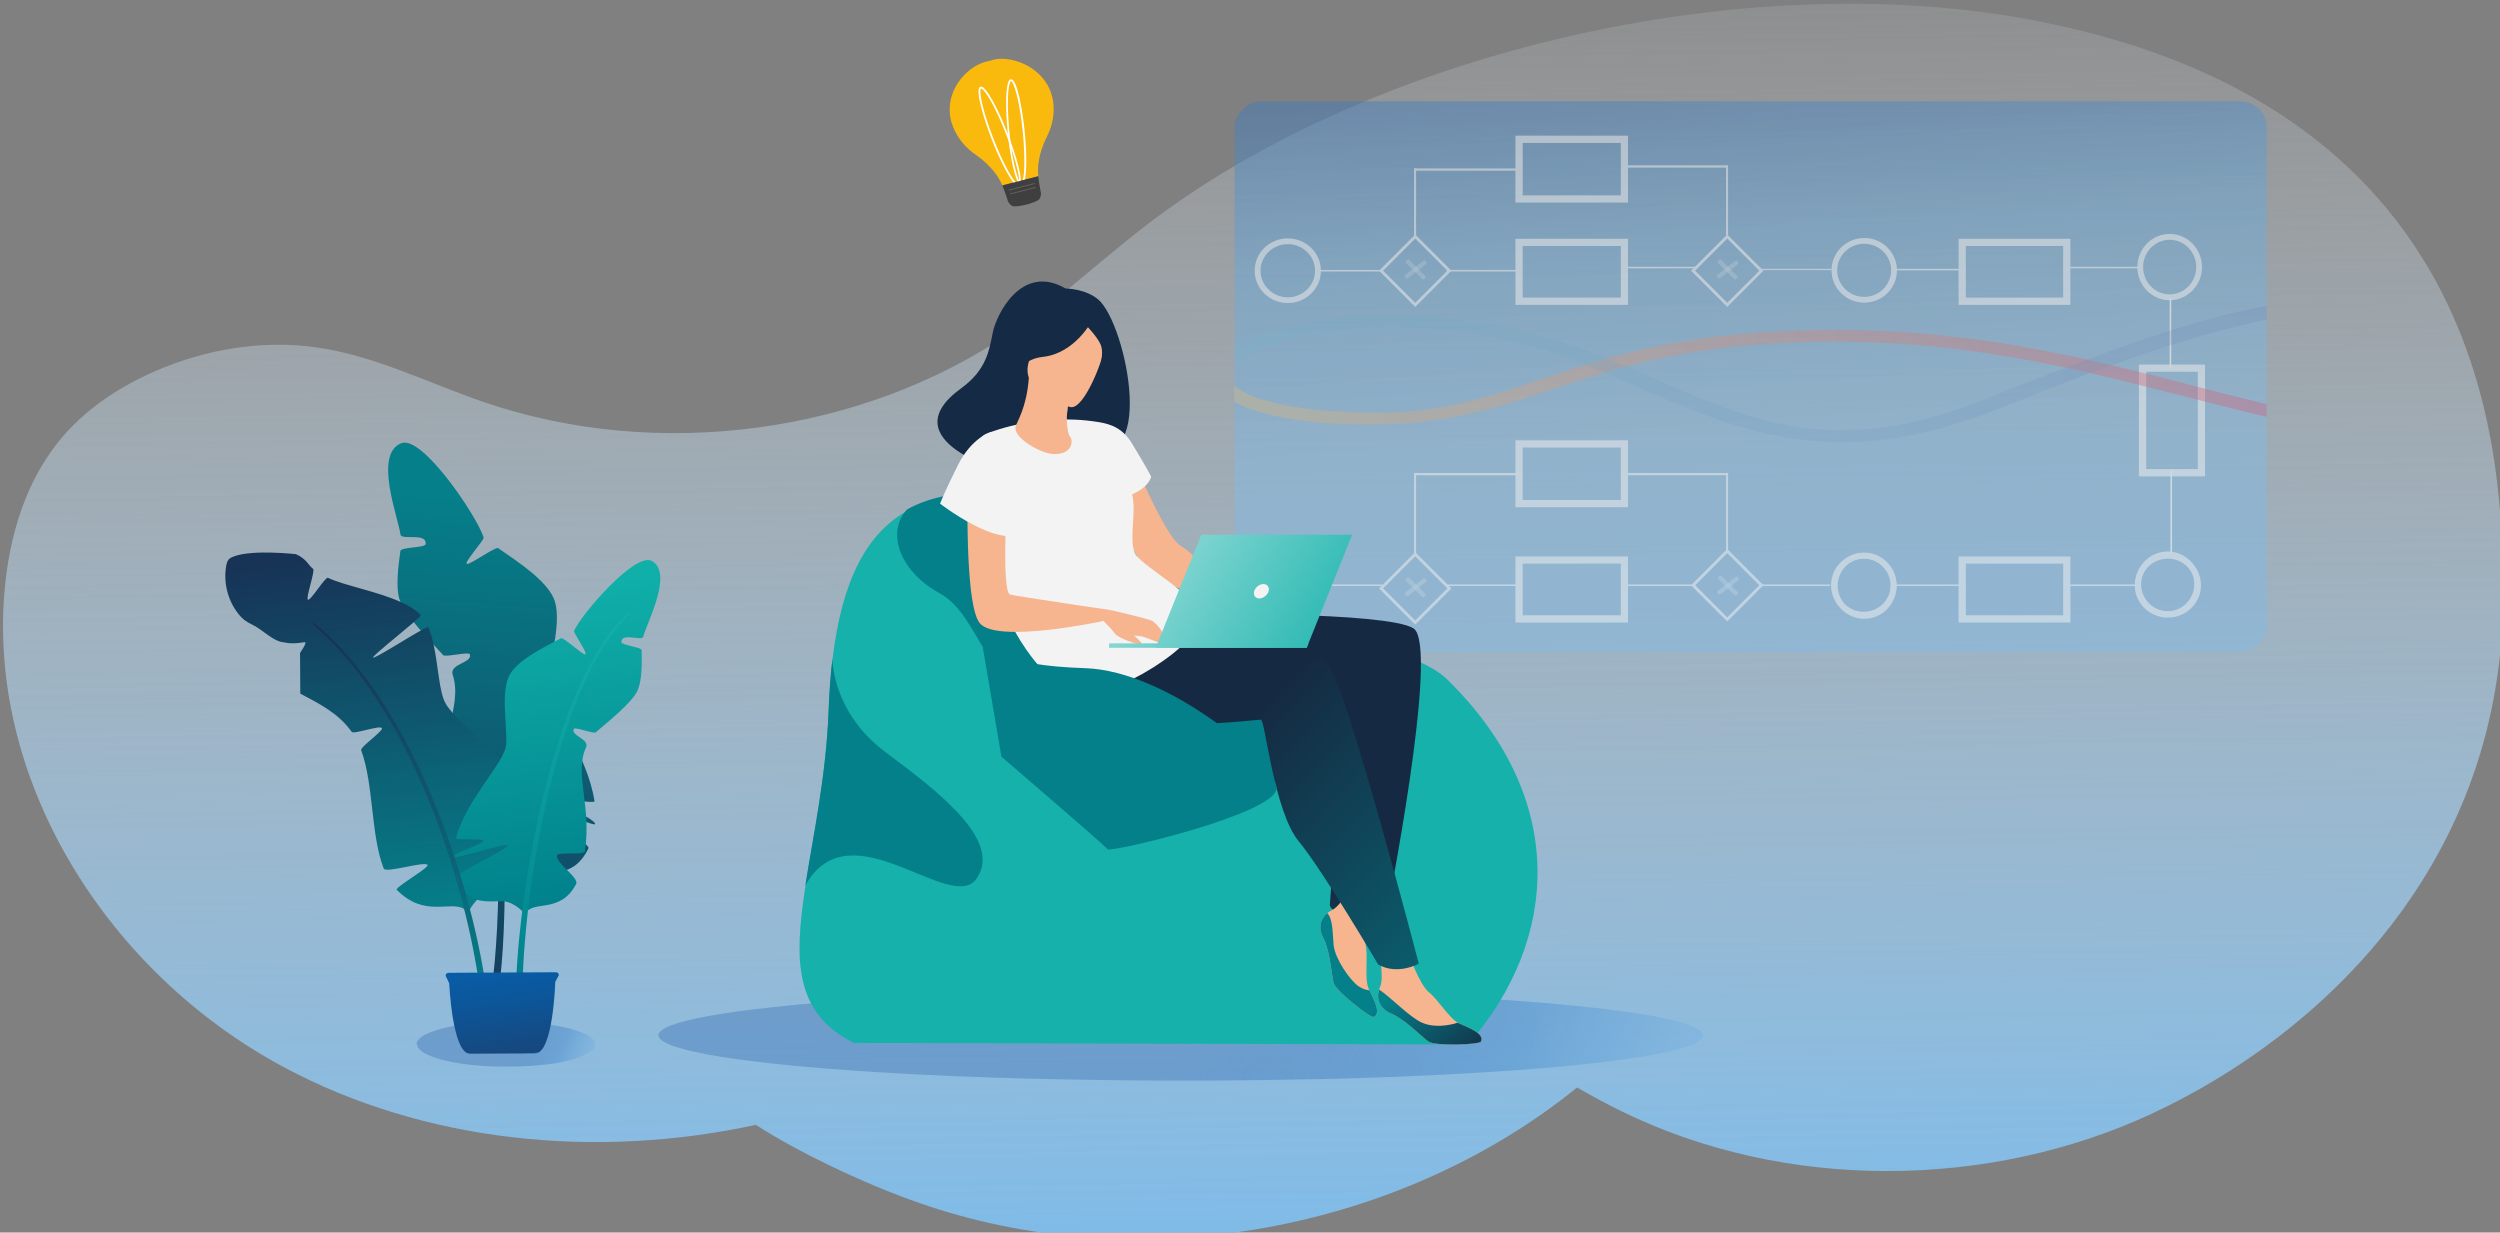 <?xml version="1.0" encoding="UTF-8"?>
<svg xmlns="http://www.w3.org/2000/svg" xmlns:xlink="http://www.w3.org/1999/xlink" viewBox="0 0 316.2 155.89">
  <rect x="0" y="0" width="316.2" height="155.89" fill="#808080" stroke="none"/>
  <defs>
    <style>
      .cls-1 {
        fill: url(#linear-gradient-2);
      }

      .cls-2 {
        fill: url(#Unbenannter_Verlauf_131);
      }

      .cls-3 {
        opacity: .74;
      }

      .cls-4 {
        fill: #fff;
      }

      .cls-5 {
        fill: url(#Unbenannter_Verlauf_53-2);
      }

      .cls-6 {
        fill: url(#Unbenannter_Verlauf_38);
      }

      .cls-7 {
        fill: url(#Unbenannter_Verlauf_170);
      }

      .cls-8 {
        fill: #3f3f3f;
      }

      .cls-9 {
        isolation: isolate;
        opacity: .36;
      }

      .cls-10 {
        fill: url(#Unbenannter_Verlauf_53-4);
      }

      .cls-11 {
        fill: #152a44;
      }

      .cls-12 {
        fill: #f6b07e;
      }

      .cls-13 {
        opacity: .86;
      }

      .cls-14 {
        fill: url(#Unbenannter_Verlauf_53);
      }

      .cls-15 {
        opacity: .22;
      }

      .cls-16 {
        fill: url(#Unbenannter_Verlauf_170-2);
      }

      .cls-17 {
        fill: #15b1aa;
      }

      .cls-18 {
        fill: url(#Unbenannter_Verlauf_53-5);
      }

      .cls-19 {
        fill: url(#Unbenannter_Verlauf_84-2);
      }

      .cls-19, .cls-20 {
        opacity: .68;
      }

      .cls-21 {
        fill: url(#Unbenannter_Verlauf_93);
        opacity: .63;
      }

      .cls-22 {
        fill: #616160;
      }

      .cls-20 {
        fill: url(#Unbenannter_Verlauf_84);
      }

      .cls-23 {
        fill: url(#Unbenannter_Verlauf_130);
      }

      .cls-24 {
        opacity: .43;
      }

      .cls-25 {
        fill: url(#Unbenannter_Verlauf_131-4);
      }

      .cls-26 {
        fill: #03808a;
      }

      .cls-27 {
        fill: url(#Unbenannter_Verlauf_76);
      }

      .cls-28 {
        fill: url(#Unbenannter_Verlauf_130-2);
      }

      .cls-29 {
        fill: url(#linear-gradient);
      }

      .cls-30 {
        fill: #f3f3f3;
      }

      .cls-31 {
        opacity: .79;
      }

      .cls-32 {
        fill: #f6b48f;
      }

      .cls-33 {
        fill: url(#Unbenannter_Verlauf_3);
      }

      .cls-34 {
        fill: url(#Unbenannter_Verlauf_53-3);
      }

      .cls-35 {
        fill: url(#Unbenannter_Verlauf_131-3);
      }

      .cls-36 {
        fill: url(#Unbenannter_Verlauf_131-2);
      }

      .cls-37 {
        opacity: .71;
      }
    </style>
    <linearGradient id="Unbenannter_Verlauf_3" data-name="Unbenannter Verlauf 3" x1="156.57" y1="-51.68" x2="159.63" y2="154.62" gradientUnits="userSpaceOnUse">
      <stop offset=".15" stop-color="#fff" stop-opacity="0"></stop>
      <stop offset="1" stop-color="#80bbe7"></stop>
    </linearGradient>
    <linearGradient id="Unbenannter_Verlauf_93" data-name="Unbenannter Verlauf 93" x1="218.33" y1="6.44" x2="222.06" y2="56.18" gradientTransform="translate(173.76 269.08) rotate(-90)" gradientUnits="userSpaceOnUse">
      <stop offset="0" stop-color="#3675ba"></stop>
      <stop offset=".47" stop-color="#64a8dc"></stop>
      <stop offset=".97" stop-color="#80bae6"></stop>
    </linearGradient>
    <linearGradient id="linear-gradient" x1="93.99" y1="358.77" x2="224.53" y2="358.77" gradientTransform="translate(62.16 -311.07)" gradientUnits="userSpaceOnUse">
      <stop offset="0" stop-color="#fabd5e"></stop>
      <stop offset="1" stop-color="#e73d5a"></stop>
    </linearGradient>
    <linearGradient id="linear-gradient-2" x1="93.99" y1="358.37" x2="224.53" y2="358.37" gradientTransform="translate(62.16 -311.07)" gradientUnits="userSpaceOnUse">
      <stop offset="0" stop-color="#5cc1d7"></stop>
      <stop offset="1" stop-color="#556db2"></stop>
    </linearGradient>
    <linearGradient id="Unbenannter_Verlauf_84" data-name="Unbenannter Verlauf 84" x1="149.83" y1="131.15" x2="24.9" y2="80.9" gradientTransform="translate(298.67 261.9) rotate(-180)" gradientUnits="userSpaceOnUse">
      <stop offset="0" stop-color="#2d64ad" stop-opacity=".5"></stop>
      <stop offset=".3" stop-color="#5596d1" stop-opacity=".88"></stop>
      <stop offset=".51" stop-color="#80bbe7" stop-opacity=".6"></stop>
      <stop offset="1" stop-color="#80bbe7" stop-opacity="0"></stop>
    </linearGradient>
    <linearGradient id="Unbenannter_Verlauf_131" data-name="Unbenannter Verlauf 131" x1="162.58" y1="132.19" x2="163.3" y2="112.42" gradientUnits="userSpaceOnUse">
      <stop offset=".02" stop-color="#03808a"></stop>
      <stop offset="1" stop-color="#152a42"></stop>
    </linearGradient>
    <linearGradient id="Unbenannter_Verlauf_131-2" data-name="Unbenannter Verlauf 131" x1="204.12" y1="137.54" x2="157.34" y2="91.49" xlink:href="#Unbenannter_Verlauf_131"></linearGradient>
    <linearGradient id="Unbenannter_Verlauf_131-3" data-name="Unbenannter Verlauf 131" x1="177.47" y1="124.58" x2="185.83" y2="135.43" xlink:href="#Unbenannter_Verlauf_131"></linearGradient>
    <linearGradient id="Unbenannter_Verlauf_131-4" data-name="Unbenannter Verlauf 131" x1="173.94" y1="127.3" x2="182.29" y2="138.15" xlink:href="#Unbenannter_Verlauf_131"></linearGradient>
    <linearGradient id="Unbenannter_Verlauf_130" data-name="Unbenannter Verlauf 130" x1="173.92" y1="84.47" x2="122.59" y2="52" gradientUnits="userSpaceOnUse">
      <stop offset=".02" stop-color="#15b1aa"></stop>
      <stop offset="1" stop-color="#fff"></stop>
    </linearGradient>
    <linearGradient id="Unbenannter_Verlauf_130-2" data-name="Unbenannter Verlauf 130" x1="169.18" y1="91.96" x2="117.85" y2="59.49" xlink:href="#Unbenannter_Verlauf_130"></linearGradient>
    <radialGradient id="Unbenannter_Verlauf_76" data-name="Unbenannter Verlauf 76" cx="-53.52" cy="677.22" fx="-53.52" fy="677.22" r="6.71" gradientTransform="translate(-1.35 -663.57) rotate(-14.34)" gradientUnits="userSpaceOnUse">
      <stop offset=".15" stop-color="#e42d1f"></stop>
      <stop offset=".26" stop-color="#e5341d"></stop>
      <stop offset=".43" stop-color="#e84a1b"></stop>
      <stop offset=".64" stop-color="#ee6e16"></stop>
      <stop offset=".88" stop-color="#f59f10"></stop>
      <stop offset="1" stop-color="#faba0d"></stop>
    </radialGradient>
    <linearGradient id="Unbenannter_Verlauf_84-2" data-name="Unbenannter Verlauf 84" x1="234.77" y1="129.84" x2="213.31" y2="121.2" xlink:href="#Unbenannter_Verlauf_84"></linearGradient>
    <linearGradient id="Unbenannter_Verlauf_53" data-name="Unbenannter Verlauf 53" x1="10427.66" y1="-1642.97" x2="10354.18" y2="-1627.79" gradientTransform="translate(-228.85 10614.62) rotate(-97.37) scale(1 -1)" gradientUnits="userSpaceOnUse">
      <stop offset="0" stop-color="#05808a"></stop>
      <stop offset=".97" stop-color="#173356"></stop>
    </linearGradient>
    <linearGradient id="Unbenannter_Verlauf_53-2" data-name="Unbenannter Verlauf 53" x1="10426.98" y1="-1646.27" x2="10353.5" y2="-1631.09" xlink:href="#Unbenannter_Verlauf_53"></linearGradient>
    <linearGradient id="Unbenannter_Verlauf_53-3" data-name="Unbenannter Verlauf 53" x1="10428.42" y1="-1639.33" x2="10354.93" y2="-1624.14" xlink:href="#Unbenannter_Verlauf_53"></linearGradient>
    <linearGradient id="Unbenannter_Verlauf_53-4" data-name="Unbenannter Verlauf 53" x1="51.99" y1="116.34" x2="45.76" y2="68.14" gradientTransform="matrix(1, 0, 0, 1, 0, 0)" xlink:href="#Unbenannter_Verlauf_53"></linearGradient>
    <linearGradient id="Unbenannter_Verlauf_170" data-name="Unbenannter Verlauf 170" x1="10374.51" y1="-1646.08" x2="10416.92" y2="-1646.08" gradientTransform="translate(-228.85 10614.62) rotate(-97.37) scale(1 -1)" gradientUnits="userSpaceOnUse">
      <stop offset="0" stop-color="#00808b"></stop>
      <stop offset=".97" stop-color="#10b0a9"></stop>
    </linearGradient>
    <linearGradient id="Unbenannter_Verlauf_170-2" data-name="Unbenannter Verlauf 170" x1="10363.99" y1="-1646.71" x2="10410.67" y2="-1646.71" xlink:href="#Unbenannter_Verlauf_170"></linearGradient>
    <linearGradient id="Unbenannter_Verlauf_53-5" data-name="Unbenannter Verlauf 53" x1="10363.8" y1="-1624.9" x2="10414.47" y2="-1624.9" xlink:href="#Unbenannter_Verlauf_53"></linearGradient>
    <linearGradient id="Unbenannter_Verlauf_38" data-name="Unbenannter Verlauf 38" x1="10356.86" y1="-1635.04" x2="10368.38" y2="-1635.04" gradientTransform="translate(-228.85 10614.62) rotate(-97.37) scale(1 -1)" gradientUnits="userSpaceOnUse">
      <stop offset="0" stop-color="#085da8"></stop>
      <stop offset="0" stop-color="#17477c"></stop>
      <stop offset=".04" stop-color="#16487e"></stop>
      <stop offset=".65" stop-color="#0b579c"></stop>
      <stop offset="1" stop-color="#085da8"></stop>
    </linearGradient>
  </defs>
  <g id="Ebene_2" data-name="Ebene 2">
    <path class="cls-33" d="m272.34,140.78c-20.87,9.75-46.62,9.89-67.28-.24-1.9-.93-3.76-1.95-5.59-2.99-22.09,17.9-54.49,24.16-82.03,15-4.4-1.46-8.66-3.28-12.81-5.29-3.1-1.5-6.15-3.14-9.03-4.99-20.17,4.38-41.95,2.27-59.88-7.39C13.66,122.98-1.33,99.14.54,75.15c.57-7.27,2.72-14.66,7.66-20.24,3.04-3.42,7.01-6.03,11.29-7.91,6.38-2.8,13.59-4.05,20.55-3.06,7.41,1.05,14.15,4.52,21.2,6.93,22.02,7.51,47.86,4.04,66.8-8.96,6.87-4.72,12.82-10.55,19.59-15.4C176.61,5.75,222.23-4.3,257.81,2.68c58.12,11.41,58.6,56.61,58.77,71.8.4,34.8-23.38,56.55-44.24,66.29Z"></path>
  </g>
  <g id="Ebene_1" data-name="Ebene 1">
    <g class="cls-37">
      <g>
        <rect class="cls-21" x="186.58" y="-17.61" width="69.68" height="130.54" rx="3.29" ry="3.29" transform="translate(269.08 -173.76) rotate(90)"></rect>
        <g class="cls-3">
          <g id="Rechteck_13299" data-name="Rechteck 13299">
            <rect class="cls-4" x="274.52" y="59.5" width=".2" height="10.4"></rect>
          </g>
          <rect class="cls-4" x="274.42" y="37.64" width=".2" height="8.92"></rect>
          <g class="cls-31">
            <path class="cls-4" d="m231.65,34.19c0-2.26,1.86-4.09,4.14-4.09s4.14,1.83,4.14,4.09-1.86,4.09-4.14,4.09-4.14-1.83-4.14-4.09Zm7.54,0c0-1.85-1.53-3.36-3.41-3.36s-3.41,1.51-3.41,3.36,1.53,3.36,3.41,3.36,3.41-1.51,3.41-3.36Z"></path>
            <path class="cls-4" d="m158.69,34.24c0-2.26,1.88-4.09,4.19-4.09s4.19,1.83,4.19,4.09-1.88,4.09-4.19,4.09-4.19-1.83-4.19-4.09Zm7.64,0c0-1.85-1.55-3.36-3.45-3.36s-3.45,1.51-3.45,3.36,1.55,3.36,3.45,3.36,3.45-1.51,3.45-3.36Z"></path>
            <g id="Rechteck_13291" data-name="Rechteck 13291">
              <rect class="cls-4" x="218.31" y="20.91" width=".26" height="8.87"></rect>
            </g>
            <g id="Rechteck_13316" data-name="Rechteck 13316">
              <rect class="cls-4" x="205.51" y="20.91" width="12.93" height=".29"></rect>
            </g>
            <g id="Rechteck_13295" data-name="Rechteck 13295">
              <rect class="cls-4" x="205.6" y="33.74" width="8.82" height=".2"></rect>
            </g>
            <g id="Rechteck_13317" data-name="Rechteck 13317">
              <rect class="cls-4" x="182.97" y="34.14" width="8.92" height=".2"></rect>
            </g>
            <g id="Rechteck_13320" data-name="Rechteck 13320">
              <rect class="cls-4" x="166.7" y="34.14" width="8.13" height=".2"></rect>
            </g>
            <g id="Rechteck_13318" data-name="Rechteck 13318">
              <rect class="cls-4" x="178.85" y="21.3" width="13.03" height=".29"></rect>
            </g>
            <g id="Rechteck_13319" data-name="Rechteck 13319">
              <rect class="cls-4" x="178.85" y="21.3" width=".26" height="8.87"></rect>
            </g>
            <g id="Rechteck_13298" data-name="Rechteck 13298">
              <rect class="cls-4" x="222.65" y="34" width="9" height=".16"></rect>
            </g>
            <g id="Rechteck_13299-2" data-name="Rechteck 13299">
              <rect class="cls-4" x="239.7" y="34" width="8.92" height=".2"></rect>
            </g>
            <g id="Rechteck_13301" data-name="Rechteck 13301">
              <rect class="cls-4" x="261.84" y="33.74" width="8.92" height=".2"></rect>
            </g>
            <path class="cls-4" d="m191.67,38.56v-8.36h14.24v8.36h-14.24Zm.92-7.45v6.53h12.41v-6.53h-12.41Z"></path>
            <path class="cls-4" d="m191.67,25.62v-8.46h14.24v8.46h-14.24Zm.92-7.54v6.63h12.41v-6.63h-12.41Z"></path>
            <path class="cls-4" d="m247.72,38.56v-8.36h14.14v8.36h-14.14Zm.92-7.45v6.53h12.31v-6.53h-12.31Z"></path>
            <path class="cls-4" d="m213.88,34.24l4.58-4.58,4.58,4.58-4.58,4.58-4.58-4.58Zm4.58-4.06l-4.06,4.06,4.06,4.06,4.06-4.06-4.06-4.06Z"></path>
            <g id="Gruppe_1095" data-name="Gruppe 1095">
              <g id="Rechteck_13296" data-name="Rechteck 13296" class="cls-9">
                <rect class="cls-4" x="216.89" y="33.82" width="3.26" height=".56" rx=".2" ry=".2" transform="translate(25.36 141.82) rotate(-38.02)"></rect>
              </g>
              <g id="Rechteck_13297" data-name="Rechteck 13297" class="cls-9">
                <rect class="cls-4" x="218.24" y="32.46" width=".56" height="3.26" rx=".2" ry=".2" transform="translate(39.89 164.5) rotate(-45)"></rect>
              </g>
            </g>
            <path class="cls-4" d="m174.42,34.24l4.58-4.58,4.58,4.58-4.58,4.58-4.58-4.58Zm4.58-4.06l-4.06,4.06,4.06,4.06,4.06-4.06-4.06-4.06Z"></path>
            <g id="Gruppe_1095-2" data-name="Gruppe 1095-2">
              <g id="Rechteck_13296-2" data-name="Rechteck 13296-2" class="cls-9">
                <rect class="cls-4" x="177.43" y="33.82" width="3.26" height=".56" rx=".2" ry=".2" transform="translate(16.99 117.51) rotate(-38.02)"></rect>
              </g>
              <g id="Rechteck_13297-2" data-name="Rechteck 13297-2" class="cls-9">
                <rect class="cls-4" x="178.78" y="32.46" width=".56" height="3.26" rx=".2" ry=".2" transform="translate(28.34 136.6) rotate(-45)"></rect>
              </g>
            </g>
            <path class="cls-4" d="m231.59,74.02c0-2.26,1.86-4.09,4.14-4.09s4.14,1.83,4.14,4.09-1.86,4.09-4.14,4.09-4.14-1.83-4.14-4.09Zm7.54,0c0-1.85-1.53-3.36-3.41-3.36s-3.41,1.51-3.41,3.36,1.53,3.36,3.41,3.36,3.41-1.51,3.41-3.36Z"></path>
            <path class="cls-4" d="m158.69,73.89c0-2.26,1.88-4.09,4.19-4.09s4.19,1.83,4.19,4.09-1.88,4.09-4.19,4.09-4.19-1.83-4.19-4.09Zm7.64,0c0-1.85-1.55-3.36-3.45-3.36s-3.45,1.51-3.45,3.36,1.55,3.36,3.45,3.36,3.45-1.51,3.45-3.36Z"></path>
            <g id="Ellipse_89" data-name="Ellipse 89">
              <path class="cls-4" d="m270,74.02c0-2.26,1.88-4.09,4.19-4.09s4.19,1.83,4.19,4.09-1.88,4.09-4.19,4.09-4.19-1.83-4.19-4.09Zm7.64,0c0-1.85-1.55-3.36-3.45-3.36s-3.45,1.51-3.45,3.36,1.55,3.36,3.45,3.36,3.45-1.51,3.45-3.36Z"></path>
            </g>
            <g id="Rechteck_13291-2" data-name="Rechteck 13291">
              <rect class="cls-4" x="218.31" y="59.82" width=".26" height="9.77"></rect>
            </g>
            <g id="Rechteck_13316-2" data-name="Rechteck 13316">
              <rect class="cls-4" x="205.31" y="59.82" width="13.26" height=".29"></rect>
            </g>
            <g id="Rechteck_13295-2" data-name="Rechteck 13295">
              <rect class="cls-4" x="205.6" y="73.92" width="8.82" height=".2"></rect>
            </g>
            <g id="Rechteck_13317-2" data-name="Rechteck 13317">
              <rect class="cls-4" x="182.97" y="73.92" width="8.92" height=".2"></rect>
            </g>
            <g id="Rechteck_13320-2" data-name="Rechteck 13320">
              <rect class="cls-4" x="166.7" y="73.92" width="8.13" height=".2"></rect>
            </g>
            <g id="Rechteck_13318-2" data-name="Rechteck 13318">
              <rect class="cls-4" x="178.85" y="59.82" width="13.03" height=".29"></rect>
            </g>
            <g id="Rechteck_13319-2" data-name="Rechteck 13319">
              <rect class="cls-4" x="178.85" y="59.82" width=".26" height="10.54"></rect>
            </g>
            <g id="Rechteck_13298-2" data-name="Rechteck 13298">
              <rect class="cls-4" x="222.65" y="73.92" width="8.82" height=".2"></rect>
            </g>
            <g id="Rechteck_13299-3" data-name="Rechteck 13299">
              <rect class="cls-4" x="239.7" y="73.92" width="8.92" height=".2"></rect>
            </g>
            <g id="Rechteck_13301-2" data-name="Rechteck 13301">
              <rect class="cls-4" x="261.84" y="73.92" width="8.92" height=".2"></rect>
            </g>
            <path class="cls-4" d="m191.67,78.74v-8.36h14.24v8.36h-14.24Zm.92-7.45v6.53h12.41v-6.53h-12.41Z"></path>
            <path class="cls-4" d="m191.67,64.15v-8.46h14.24v8.46h-14.24Zm.92-7.54v6.63h12.41v-6.63h-12.41Z"></path>
            <g id="Rechteck_13300" data-name="Rechteck 13300">
              <path class="cls-4" d="m247.72,78.74v-8.36h14.14v8.36h-14.14Zm.92-7.45v6.53h12.31v-6.53h-12.31Z"></path>
            </g>
            <path class="cls-4" d="m213.88,74.02l4.58-4.58,4.58,4.58-4.58,4.58-4.58-4.58Zm4.58-4.06l-4.06,4.06,4.06,4.06,4.06-4.06-4.06-4.06Z"></path>
            <g id="Gruppe_1095-2" data-name="Gruppe 1095">
              <g id="Rechteck_13296-2" data-name="Rechteck 13296" class="cls-9">
                <rect class="cls-4" x="216.94" y="73.8" width="3.26" height=".56" rx=".2" ry=".2" transform="translate(.75 150.33) rotate(-38.02)"></rect>
              </g>
              <g id="Rechteck_13297-2" data-name="Rechteck 13297" class="cls-9">
                <rect class="cls-4" x="218.29" y="72.44" width=".56" height="3.26" rx=".2" ry=".2" transform="translate(11.64 176.25) rotate(-45)"></rect>
              </g>
            </g>
            <path class="cls-4" d="m174.42,74.42l4.58-4.58,4.58,4.58-4.58,4.58-4.58-4.58Zm4.58-4.06l-4.06,4.06,4.06,4.06,4.06-4.06-4.06-4.06Z"></path>
            <g id="Gruppe_1095-2-2" data-name="Gruppe 1095-2">
              <g id="Rechteck_13296-2-2" data-name="Rechteck 13296-2" class="cls-9">
                <rect class="cls-4" x="177.43" y="74" width="3.26" height=".56" rx=".2" ry=".2" transform="translate(-7.76 126.04) rotate(-38.02)"></rect>
              </g>
              <g id="Rechteck_13297-2-2" data-name="Rechteck 13297-2" class="cls-9">
                <rect class="cls-4" x="178.78" y="72.64" width=".56" height="3.26" rx=".2" ry=".2" transform="translate(-.08 148.37) rotate(-45)"></rect>
              </g>
            </g>
            <path class="cls-4" d="m231.7,74.08c0-2.31,1.83-4.19,4.09-4.19s4.09,1.88,4.09,4.19-1.83,4.19-4.09,4.19-4.09-1.88-4.09-4.19Zm7.45,0c0-1.9-1.51-3.45-3.36-3.45s-3.36,1.55-3.36,3.45,1.51,3.45,3.36,3.45,3.36-1.55,3.36-3.45Z"></path>
            <g id="Ellipse_88" data-name="Ellipse 88">
              <path class="cls-4" d="m270.08,73.89c0-2.28,1.83-4.14,4.09-4.14s4.09,1.86,4.09,4.14-1.83,4.14-4.09,4.14-4.09-1.86-4.09-4.14Zm7.45,0c0-1.88-1.51-3.41-3.36-3.41s-3.36,1.53-3.36,3.41,1.51,3.41,3.36,3.41,3.36-1.53,3.36-3.41Z"></path>
            </g>
            <path class="cls-4" d="m270.33,33.78c0-2.31,1.83-4.19,4.09-4.19s4.09,1.88,4.09,4.19-1.83,4.19-4.09,4.19-4.09-1.88-4.09-4.19Zm7.45,0c0-1.9-1.51-3.45-3.36-3.45s-3.36,1.55-3.36,3.45,1.51,3.45,3.36,3.45,3.36-1.55,3.36-3.45Z"></path>
            <path class="cls-4" d="m270.53,60.25v-14.14h8.36v14.14h-8.36Zm.92-13.23v12.31h6.53v-12.31h-6.53Z"></path>
          </g>
        </g>
      </g>
      <g class="cls-13">
        <g class="cls-24">
          <path class="cls-29" d="m286.69,51.08v1.65c-1.82-.43-3.64-.87-5.47-1.34-1.4-.35-2.8-.71-4.21-1.07-.23-.06-.45-.11-.68-.17-3.92-1.01-7.87-2.02-11.94-2.96-.01,0-.03,0-.05-.01-1.02-.23-2.04-.46-3.07-.68-3.19-.69-6.45-1.3-9.85-1.81-4.58-.7-9.4-1.2-14.52-1.4-3.78-.14-7.74-.13-11.9.09-5.81.31-10.67,1.02-14.91,1.92-1.55.33-3.02.69-4.43,1.07-.55.14-1.08.29-1.6.44-.38.11-.75.22-1.12.33,0,0-.02,0-.03,0-1,.3-1.98.6-2.93.91-.17.05-.33.11-.49.16-1.15.38-2.27.75-3.36,1.12-.27.09-.53.18-.79.26-5.18,1.73-10.2,3.25-16.3,3.85-.03,0-.05,0-.07,0-.51.05-1.04.09-1.56.12-.45.03-.91.06-1.38.08-.43.02-.87.03-1.31.04-1.99.04-3.79,0-5.42-.07-3.99-.2-6.92-.7-9-1.23-.74-.19-1.37-.38-1.9-.56-1.56-.54-2.24-1.01-2.27-1.08v-1.94s.53.61,2.27,1.3c.52.21,1.14.42,1.9.63,1.99.56,4.88,1.08,9,1.32,1.53.09,3.23.14,5.12.14h.28c.45,0,.88-.01,1.32-.02.47-.02.92-.04,1.38-.07.25-.01.5-.03.75-.05.27-.02.54-.04.81-.07.03,0,.05,0,.07-.01,5.59-.56,10.27-2.13,15.51-3.89,1.13-.38,2.28-.76,3.47-1.15.79-.26,1.6-.52,2.44-.77,0,0,.01,0,.03,0,.79-.24,1.61-.49,2.45-.72.09-.02.18-.05.27-.08,2.38-.66,4.92-1.29,7.75-1.82,3.98-.76,8.49-1.35,13.77-1.63,4.4-.23,8.56-.25,12.54-.09,5,.2,9.69.67,14.17,1.32,4.37.64,8.54,1.45,12.58,2.35,1.04.23,2.09.47,3.12.72.1.02.2.05.31.07,3.25.77,6.43,1.58,9.58,2.4.21.05.41.11.61.16,1.2.31,2.4.62,3.59.92,1.82.46,3.65.92,5.47,1.35Z"></path>
        </g>
        <g class="cls-15">
          <path class="cls-1" d="m286.69,38.68v1.75c-1.94.39-3.87.85-5.83,1.37-1.28.34-2.56.7-3.85,1.09-3.01.9-6.06,1.93-9.16,3.04-.25.09-.49.18-.73.26-.8.29-1.6.59-2.4.88-.11.04-.22.08-.33.12-3.93,1.47-7.94,3.05-12.08,4.69-2.16.85-4.22,1.55-6.21,2.11-1.22.34-2.4.64-3.56.88-1.84.39-3.62.66-5.33.83-1.47.14-2.89.21-4.27.21-6.95,0-12.88-1.69-18.46-3.87-1.04-.4-2.06-.82-3.07-1.25-1.34-.56-2.65-1.14-3.97-1.72-1.17-.51-2.35-1.03-3.54-1.54-.33-.14-.65-.28-.98-.41-.06-.02-.11-.05-.17-.07-.7-.29-1.4-.57-2.1-.85-.06-.03-.12-.05-.18-.07-.53-.21-1.06-.41-1.6-.61-.21-.08-.41-.15-.61-.23-.06-.02-.12-.04-.18-.07-3.01-1.08-6.17-2.01-9.53-2.63-3.43-.63-6.58-.98-9.47-1.11-.03,0-.06,0-.09,0-.53-.02-1.04-.04-1.54-.05-.48-.01-.94-.01-1.4-.01-2.48,0-4.71.17-6.73.43-3.83.49-6.83,1.34-9,2.13-.73.27-1.36.53-1.9.76-1.48.66-2.24,1.16-2.27,1.18v-2.19c.07-.04.71-.48,2.27-1.07.53-.2,1.15-.42,1.9-.64.97-.3,2.14-.61,3.54-.92,1.52-.34,3.34-.65,5.46-.87,1.98-.21,4.23-.34,6.73-.33.46,0,.92.01,1.4.02.51.01,1.02.03,1.54.06.03,0,.06,0,.09,0,3.13.15,6.61.53,10.42,1.21,2.56.46,4.97,1.08,7.27,1.8.53.17,1.06.34,1.58.52.01,0,.03,0,.04.01.28.09.56.19.83.29.35.12.69.24,1.02.37,0,0,.01,0,.02,0,.82.3,1.62.61,2.42.93t0,0c.18.07.35.14.53.21.83.34,1.65.68,2.46,1.03.77.32,1.52.65,2.27.98.46.2.92.4,1.37.6,8.88,3.89,16.88,7.4,27.6,6.29,4.09-.43,8.57-1.53,13.65-3.54.29-.11.58-.23.86-.34,3.33-1.32,6.61-2.62,9.85-3.85.92-.35,1.83-.69,2.73-1.03.35-.13.7-.26,1.04-.39,4.04-1.49,8.02-2.85,11.96-4.01.85-.25,1.7-.49,2.55-.72,2.39-.65,4.76-1.22,7.13-1.68Z"></path>
        </g>
      </g>
    </g>
    <path class="cls-20" d="m83.27,130.95c0-.23.16-.46.47-.68,1.16-.85,4.44-1.63,9.37-2.32,11.64-1.63,32.47-2.72,56.23-2.72,18.8,0,35.77.68,47.8,1.78.79.07,1.57.15,2.31.22,9.94,1,15.95,2.31,15.95,3.73,0,1.11-3.62,2.14-9.9,3.02-1.76.25-3.73.48-5.88.7-.16.02-.31.03-.47.05-2.94.29-6.21.56-9.76.79-1.09.07-2.21.14-3.35.21-.21.01-.42.02-.63.04-.55.03-1.1.06-1.66.09-.83.04-1.67.09-2.53.13-.3.01-.6.03-.91.04-.13,0-.25.01-.38.02-.41.02-.82.04-1.24.05-.14,0-.28.01-.43.02-.28.01-.56.02-.84.04-.17,0-.33.01-.5.02-.99.04-1.99.08-3.01.11-.05,0-.1,0-.14,0-.16,0-.32.01-.48.02-1.55.05-3.12.1-4.73.14-.01,0-.03,0-.04,0h0s-.03,0-.05,0c-.57.02-1.15.03-1.73.04h0c-.06,0-.12,0-.19,0h0c-.31,0-.61.01-.92.02h0c-.09,0-.18,0-.27,0-.06,0-.12,0-.18,0h0c-1.82.04-3.66.07-5.54.1-.04,0-.08,0-.12,0-.03,0-.06,0-.09,0h0c-.32,0-.65,0-.97.01-1.75.02-3.52.04-5.31.05-.28,0-.56,0-.84,0h0c-.61,0-1.22,0-1.83,0h-.25s-.04,0-.06,0c-.03,0-.05,0-.08,0,0,0,0,0,0,0-.25,0-.5,0-.75,0-.59,0-1.18,0-1.76,0h-.14s-.07,0-.1,0c-1.72,0-3.42-.01-5.1-.03-1.29-.01-2.57-.03-3.84-.05-1.52-.02-3.02-.05-4.51-.08h0c-1.47-.03-2.92-.06-4.36-.1-3.3-.09-6.5-.2-9.55-.33h0c-2.99-.13-5.84-.28-8.55-.44-1.15-.07-2.26-.14-3.35-.22-7.71-.54-14.01-1.22-18.33-2-.06-.01-.12-.02-.18-.03-.41-.07-.79-.15-1.16-.23-.27-.06-.53-.11-.78-.17-.35-.08-.68-.16-1-.24,0,0,0,0,0,0-.41-.11-.79-.22-1.13-.33-1.45-.47-2.22-.97-2.22-1.48Z"></path>
    <g>
      <path class="cls-17" d="m108.03,131.91l77.65.19c11.55-13.22,12.73-31.1-2.62-46.15-1.93-1.89-5.63-3.23-9.62-4.18-7.35-1.74-15.69-2.14-15.76-2.18-.02,0-4.41-3.56-7.05-6.75-8.2-9.91-15.16-9.06-15.16-9.06-8.35-1.62-15.47-2.1-20.75.85t0,0c-4.89,2.73-8.2,8.39-9.43,18.8-.23,1.97-.39,4.1-.48,6.42-.3,8.44-1.96,15.95-2.95,22.31,0,0,0,0,0,0-1.43,9.21-1.44,16.01,6.16,19.75Z"></path>
      <path class="cls-26" d="m118.87,75.05c5.07,2.76,5.63,11.85,13.56,14.19,7.93,2.35,21.39,2.13,29.03,10.4,7.37,7.99,15.48-12.34,11.98-18.06-7.35-1.74-15.69-2.14-15.76-2.18-.02,0-4.41-3.56-7.05-6.75-8.2-9.91-15.16-9.06-15.16-9.06-8.35-1.62-15.47-2.1-20.75.85t0,0c-2.68,2.92-.92,7.84,4.14,10.6Z"></path>
      <g>
        <path class="cls-2" d="m149.97,77.65s25.43-.33,28.81,1.83c3.39,2.17-3.49,36.6-3.49,36.6,0,0-6.58.19-7.09-1.55,0,0,1.23-16.14.2-18.93-1.03-2.79-.38-6.65-.38-6.65,0,0-12.87,1.93-16.95.95s-1.1-12.25-1.1-12.25Z"></path>
        <path class="cls-32" d="m144.08,59.85s3.58,8.34,5.32,9.23c1.74.89,8.06,8.14,9.41,8.01,1.35-.13-1.58,1.1-1.58,1.1,0,0-11.04-5.09-11.68-5.4-.64-.32-4.02-5.88-4.49-8.7-.46-2.82,3.01-4.24,3.01-4.24Z"></path>
        <path class="cls-32" d="m167.38,118.65c.85,1.64,1.04,4.64,1.29,5.66.25,1.02,4.7,4.49,5.08,4.31.97-.44.04-2.13-.55-3.37-.02-.05-.05-.1-.07-.15-.59-1.25-.08-4.03-.38-5.47-.3-1.44,1.15-5.31,1.15-5.31l-2.45-3.1s-1.73,3.28-2.96,3.88c-.22.11-.42.23-.6.38-.84.69-1.2,1.82-.5,3.16Z"></path>
        <path class="cls-32" d="m176.01,128.23c1.7.7,3.79,2.88,4.64,3.49.85.62,6.48.4,6.66.02.48-1-1.49-1.71-2.74-2.29-.02,0-.04-.02-.06-.03h0c-1.24-.63-2.62-3.02-3.77-3.91-1.16-.9-2.54-4.8-2.54-4.8l-3.88-.79s.8,3.62.24,4.87c-.05.12-.1.24-.13.36-.36,1.16.04,2.43,1.58,3.06Z"></path>
        <path class="cls-11" d="m138.91,37.89c-1.6-1.39-4.14-1.4-4.14-1.4-5.55-3.23-8.74,3.28-9.2,5.55-.46,2.27-.79,4.74-3.99,7.06-9.25,6.7,5.8,10.7,5.8,10.7,1.74-6.71,9.92-4.24,9.4-3.65,9.76,4.97,5.78-15.11,2.13-18.27Z"></path>
        <path class="cls-36" d="m139.34,78.83s26.37,2.68,28.68,5.37c2.32,2.69,11.43,37.69,11.43,37.69,0,0-2.69,1.5-5.14.1,0,0-6.98-11.87-10.06-15.6-3.09-3.73-4.24-15.23-4.75-15.35s-17.03,2.31-22.72-2.06c-5.69-4.37,2.56-10.15,2.56-10.15Z"></path>
        <path class="cls-30" d="m124.66,54.91s6.29-2.81,14.26-1.53c1.63.26,3.1.8,4.26,2.72,1.65,2.71,2.42,4.17,2.42,4.17,0,0-.16,1.26-2.41,2.26.61,2.25-.56,6.17.52,7.7,1.08,1.52,7.78,5.3,8.11,7.4.61,3.86-11.45,10.86-15.05,10.11-10.35-2.15-17.38-29.87-12.13-32.83Z"></path>
        <path class="cls-11" d="m128.22,46.95s-1.24-2.44-1.4-4.44c-.12-1.43,1.09-6.57,6.25-5.33,0,0,1.51.29,2.84,1.39,1.06.87,2.55,2.69.29,7.06l-.62,1.49-7.36-.17Z"></path>
        <g>
          <path class="cls-32" d="m135.3,55.18c.52.55.32,2.38-2.13,2.24-1.6-.09-5.04-2.07-4.72-3.44.15-.65,1.39-2.33,1.68-6.2l.29.08,4.9,1.38s-.24,1.56-.36,3.03c-.1,1.24.12,2.68.34,2.91Z"></path>
          <path class="cls-32" d="m135.32,49.24s-.24,1.56-.36,3.03c-2.78-.3-4.05-2.95-4.54-4.41l4.9,1.38Z"></path>
          <path class="cls-32" d="m135.42,51.5s-6.41-1.61-5.34-5.59c1.07-3.98.96-6.86,5.09-6,4.14.86,4.52,2.59,4.49,4-.03,1.41-2.54,7.9-4.24,7.58Z"></path>
          <path class="cls-11" d="m138.1,40.6s-2.15,4.1-6.21,4.54c-2.38.26-3.03,1.82-3.03,1.82,0,0,.71-4.47,1.91-7.21,0,0,6.61-1.73,7.33.85Z"></path>
          <path class="cls-11" d="m137.37,41.14s1.4,1.43,1.84,2.44c.64,1.5-.61,4.65-1.13,5.32,0,0,2.98-5.06,1.99-7.25-1.06-2.32-2.7-.52-2.7-.52Z"></path>
        </g>
        <path class="cls-12" d="m156.91,78.05s1.28,1.35,1.43,1.42c.84.39,1.91.16,2.43.29.52.13.43-.19.05-.45-.38-.26-1.31-.16-.93-.25s2.44-.48,3.22-.27c1.23.33,2.2-.06,2.28-.18.08-.13-2.81-1.54-3.63-1.49-.82.05-3.19-.07-3.19-.07l-1.64,1Z"></path>
        <path class="cls-32" d="m122.49,57.4s-.77,18.8,1.44,21.43c2.19,2.62,15.64-.29,15.64-.29l.93-1.37s-11.94-1.75-12.74-1.97c-1.15-.33-.35-13.27-.35-13.27l-4.93-4.52Z"></path>
        <path class="cls-30" d="m125.46,54.61c-.19,0-2.57.79-4.27,4.16-1.68,3.32-2.29,4.93-2.29,4.93,0,0,7.44,5.76,10.39,3.64,2.96-2.12-1.11-12.8-3.83-12.73Z"></path>
        <path class="cls-32" d="m139.58,78.54s1.07,1.08,1.48,1.64c.41.55,3.25,1.56,3.32,1.26.06-.3-1.27-1.2-1.39-1.54-.12-.34-1.58-2.03-2.47-2.22-.89-.19-.93.86-.93.86Z"></path>
        <path class="cls-32" d="m140.51,77.17s4.39,1.01,5.13,1.32c.74.3,2.32,2.54,1.7,2.87-.4.21-2.13-.7-3.01-.89-.88-.19-3.37.24-4.51-2.01-.13-.25.68-1.29.68-1.29Z"></path>
        <path class="cls-35" d="m176.01,128.23c1.7.7,3.79,2.88,4.64,3.49.85.62,6.48.4,6.66.02.48-1-1.49-1.71-2.74-2.29-.02,0-.04-.02-.06-.03h0s-.18-.06-.18-.06c0,0-2.43.87-4.45,0-1.58-.68-3.91-3.18-5.45-4.2-.36,1.16.04,2.43,1.58,3.06Z"></path>
        <path class="cls-25" d="m167.38,118.65c.85,1.64,1.04,4.64,1.29,5.66.25,1.02,4.7,4.49,5.08,4.31.97-.44.04-2.13-.55-3.37-.35-.02-.81-.14-1.36-.5-1.11-.74-2.99-3.53-3.16-5.18-.14-1.34-.05-3.27-.8-4.08-.84.69-1.2,1.82-.5,3.16Z"></path>
        <g>
          <g>
            <polygon class="cls-23" points="146.17 81.93 165.27 81.93 171.02 67.63 151.94 67.63 146.17 81.93"></polygon>
            <polygon class="cls-28" points="165.49 81.37 140.27 81.37 140.27 81.93 165.27 81.93 165.49 81.37"></polygon>
          </g>
          <path class="cls-30" d="m160.45,74.78c.14-.5-.15-.91-.65-.91s-1.03.41-1.17.91c-.14.5.15.91.65.91s1.03-.41,1.17-.91Z"></path>
        </g>
      </g>
      <path class="cls-26" d="m124.3,81.84s2.5,2.34,12.95,2.67c10.45.33,24.08,11.88,24.21,15.14.13,3.26-21.04,8.22-21.37,7.76-.33-.47-13.43-11.71-13.43-11.71l-2.36-13.85Z"></path>
      <path class="cls-26" d="m101.87,111.98c5.63-10.13,18.48,3.84,21.67-.89,3.19-4.73-4.52-10.73-11.47-15.9-6.81-5.06-6.78-11.69-6.78-11.95-.23,1.97-.39,4.1-.48,6.42-.3,8.44-1.96,15.95-2.95,22.31Z"></path>
    </g>
    <g>
      <path class="cls-27" d="m124.94,7.75c-3.15.6-7.02,5.42-3.3,10.18.52.67,1.16,1.23,1.86,1.71.94.64,2.61,2.1,3.27,3.81l2.28-.58,2.28-.58c-.25-1.81.51-3.87,1.03-4.89.39-.78.69-1.6.82-2.46.87-5.9-5.12-8.23-7.78-7.31-.15.05-.3.09-.45.12Z"></path>
      <path class="cls-4" d="m128.86,23.53c-.06.02-.14,0-.21-.03-.64-.28-1.99-2.74-3.21-5.86-.98-2.52-2.18-6.37-1.45-6.66.07-.03.16-.02.24.01.64.28,1.99,2.74,3.21,5.86.98,2.52,2.18,6.37,1.45,6.66-.01,0-.02,0-.03.01Zm-4.78-12.32s0,0,0,0c-.27.11.03,2.39,1.58,6.36,1.29,3.31,2.58,5.51,3.09,5.73.03.01.06.02.07.01.28-.11-.03-2.39-1.58-6.36h0c-1.29-3.31-2.58-5.51-3.09-5.73-.03-.01-.05-.02-.06-.01Z"></path>
      <path class="cls-4" d="m129.24,23.41s-.03,0-.04,0c-.79.08-1.47-3.9-1.74-6.59h0c-.33-3.33-.25-6.13.19-6.67.06-.07.13-.12.21-.12.79-.08,1.47,3.9,1.74,6.59.33,3.33.25,6.13-.19,6.67-.05.06-.11.1-.17.12Zm-1.67-6.59h.11c.43,4.23,1.2,6.4,1.49,6.37.01,0,.03-.02.05-.04.35-.42.49-2.97.14-6.5-.43-4.24-1.2-6.41-1.49-6.38-.01,0-.03.02-.05.04-.35.42-.49,2.97-.14,6.5h-.11Z"></path>
      <path class="cls-8" d="m129.05,22.87l-2.28.58c.16.31.63,1.73.63,1.73.09.57.63.87.63.87.55.24,3.08-.41,3.44-.88,0,0,.33-.52.13-1.06,0,0-.27-1.47-.28-1.82l-2.28.58Z"></path>
      <rect class="cls-22" x="127.54" y="23.57" width="3.4" height=".12" rx=".06" ry=".06" transform="translate(-1.83 32.74) rotate(-14.34)"></rect>
      <rect class="cls-22" x="127.67" y="24.07" width="3.4" height=".12" rx=".06" ry=".06" transform="translate(-1.95 32.78) rotate(-14.34)"></rect>
    </g>
    <g>
      <path class="cls-19" d="m52.68,132.09c0-.12.03-.23.08-.34.2-.42.76-.82,1.6-1.16,1.99-.82,5.55-1.36,9.62-1.36,3.22,0,6.12.34,8.17.89.14.04.27.07.4.11,1.7.5,2.73,1.15,2.73,1.87,0,.55-.62,1.07-1.69,1.51-.3.12-.64.24-1.01.35-.03,0-.05.02-.08.02-.5.15-1.06.28-1.67.4-.19.04-.38.07-.57.1-.04,0-.07.01-.11.02-.09.02-.19.03-.28.04-.14.02-.29.04-.43.06-.05,0-.1.01-.15.02-.02,0-.04,0-.07,0-.07,0-.14.02-.21.03-.02,0-.05,0-.07,0-.05,0-.1.01-.14.02-.03,0-.06,0-.09.01-.17.02-.34.04-.51.06,0,0-.02,0-.02,0-.03,0-.05,0-.08,0-.26.03-.53.05-.81.07,0,0,0,0,0,0h0s0,0,0,0c-.1,0-.2.01-.3.02h0s-.02,0-.03,0h0c-.05,0-.11,0-.16.01h0s-.03,0-.05,0c-.01,0-.02,0-.03,0h0c-.31.02-.63.04-.95.05,0,0-.01,0-.02,0,0,0,0,0-.01,0h0c-.06,0-.11,0-.17,0-.3.01-.6.02-.91.02-.05,0-.1,0-.14,0h0c-.1,0-.21,0-.31,0h-.04s0,0,0,0c0,0,0,0-.01,0,0,0,0,0,0,0-.04,0-.09,0-.13,0-.1,0-.2,0-.3,0h-.02s-.01,0-.02,0c-.29,0-.58,0-.87-.01-.22,0-.44-.01-.66-.02-.26-.01-.52-.02-.77-.04h0c-.25-.02-.5-.03-.75-.05-.57-.04-1.11-.1-1.63-.17h0c-.51-.06-1-.14-1.46-.22-.2-.03-.39-.07-.57-.11-1.32-.27-2.4-.61-3.13-1-.01,0-.02-.01-.03-.02-.07-.04-.14-.07-.2-.11-.05-.03-.09-.06-.13-.08-.06-.04-.12-.08-.17-.12,0,0,0,0,0,0-.07-.05-.14-.11-.19-.16-.25-.24-.38-.48-.38-.74Z"></path>
      <g>
        <g>
          <path class="cls-14" d="m63.39,111.5c-.81-2.35-5.29-.54-7.14-5.45-.38-1.01,3.5-2.77,3.42-3.97-.04-.56-4.11-.5-4.13-1.09-.26-6.87,3.05-11.6,1.72-15.64-.47-1.41,2.53-1.49,2.17-2.59-.12-.38-3.11.4-3.38.1-1.57-1.76-4.94-5.1-5.54-7.11-.44-1.47-.18-3.84.13-6.07.07-.49,3.13-.39,3.19-.85.22-1.54-3.08-.44-3.18-1.23-.28-2.16-3.43-10.16.11-11.55,2.65-1.03,9.55,9.2,10.41,11.93.1.31-2.46,3.1-2.13,3.34.29.21,3.63-2.22,3.97-1.99,2.62,1.81,6.32,4.22,7.14,6.65,1.05,3.11-1.12,9.02-.78,10.98.54,3.05,4.97,8.66,5.82,14.38.05.35-4.22-.46-4.2-.11.04.61,4.34,2.39,4.28,3-.05.44-7.87-3.18-7.97-2.74-.14.58,7.4,5.22,7.13,5.79-2.04,4.33-5.82,2.76-7.59,2.7-1.77-.06-3.44,1.52-3.44,1.52Z"></path>
          <path class="cls-5" d="m62.93,104.22c.24-.06.48-.11.72-.16.38,7.97.14,15.22-.4,19.84-.07.6-.97.49-.9-.11.6-5.09.86-12.08.59-19.58Z"></path>
          <path class="cls-34" d="m53.11,64.24c.15-.13.24.05.67.54,6.26,7.82,8.99,23.72,9.79,37.75-.23.04-.47.09-.7.14-.64-13.91-3.16-29.19-8.82-37.05-.42-.56-.63-.8-.95-1.17-.06-.07-.05-.17.01-.22Z"></path>
        </g>
        <path class="cls-10" d="m68,106.9c-.17-.07-.36-.14-.59-.22-.95-.33-2.35-.72-3.71-1.1-.25-.07-.5-.14-.74-.21-1.86-.53-3.47-1.01-3.5-1.27-.04-.41,6.72.14,8.47,0,.27-.02.42-.06.41-.12-.02-.09-.14-.17-.33-.25-1.06-.43-4.34-.67-4.91-1.12-.04-.03-.06-.06-.07-.09-.03-.08.17-.17.51-.28,1.15-.36,3.82-.85,3.69-1.1-1-1.87-2.43-3.57-3.93-5.12-.09-.09-.18-.18-.27-.27h0c-.23-.24-.47-.47-.71-.7-1.93-1.87-3.86-3.49-5.07-4.88-.37-.42-.68-.82-.89-1.2-.82-1.42-.91-4.66-1.52-7.45-.17-.78-.38-1.52-.66-2.17-.03-.07-.4.09-.94.39-1.88,1.03-5.92,3.64-6.06,3.42-.11-.17,3.46-3,5.17-4.48.56-.49.93-.83.88-.87-.61-.66-1.51-1.21-2.57-1.68-2.99-1.35-7.18-2.08-9.18-3.05-.33-.16-2.21,2.97-2.54,2.77-.3-.18.96-3.69.66-3.9-.57-.4-.8-1.26-2.17-1.86,0,0-5.39-.61-7.81.27-.26.1-.53.21-.71.42-.17.21-.24.48-.29.74-.39,2.13.18,4.42,1.53,6.12.19.24.39.47.62.66.36.31.78.54,1.21.75,1.27.6,2.56,2.1,3.96,2.2,1.2.29,2.62-.07,2.67-.02.12.12-.19.66-.66,1.35l.03,5.15c2.29,1.22,4.81,2.44,6.5,4.83.26.37,3.62-.9,3.83-.46.18.35-2.77,2.39-2.63,2.78,1.6,4.34,1.2,10.72,2.85,14.97.25.64,5.19-.98,5.55-.45.22.34-4.18,2.86-3.9,3.14,3.54,3.61,6.78,1.3,8.56,2.45.16.11.32.24.45.41,0,0,.09-.19.27-.46.2-.31.51-.74.9-1.15.45-.47,1.02-.91,1.69-1.12.28-.09.61-.16.99-.23.26-.05.53-.1.81-.16.92-.2,1.95-.49,2.81-1.13.28-.2.54-.45.78-.73t0,0c.09-.11.18-.23.27-.35.46-.68.79-1.58.9-2.77.01-.1-.21-.24-.59-.4Z"></path>
        <g>
          <path class="cls-7" d="m66.41,115.61c.91-1.87,4.43.08,6.46-3.8.42-.8-2.62-2.65-2.43-3.63.09-.46,3.45,0,3.53-.49.9-5.66-1.37-9.91.14-13.12.53-1.12-1.94-1.49-1.54-2.37.14-.3,2.54.65,2.79.42,1.48-1.3,4.6-3.73,5.3-5.33.51-1.18.54-3.16.5-5.04,0-.41-2.55-.64-2.56-1.03-.03-1.3,2.6-.06,2.76-.7.45-1.76,3.86-8.07,1.07-9.58-2.09-1.12-8.83,6.66-9.82,8.84-.11.25,1.73,2.81,1.43,2.98-.26.15-2.78-2.2-3.08-2.04-2.35,1.24-5.66,2.86-6.58,4.79-1.18,2.47.03,7.58-.46,9.17-.76,2.48-4.99,6.67-6.26,11.32-.08.29,3.54.04,3.49.33-.09.5-3.84,1.54-3.85,2.06,0,.37,6.83-1.84,6.88-1.47.06.5-6.65,3.58-6.49,4.08,1.26,3.79,4.54,2.87,6.02,3,1.48.13,2.7,1.61,2.7,1.61Z"></path>
          <path class="cls-16" d="m79.48,77.48c.13-.12.32.08.18.21-.3.27-.49.45-.9.87-8.62,9.36-12.65,34.76-12.69,47.34,0,.23-.19.41-.41.41-.23,0-.41-.19-.41-.41.03-10.95,4.28-39.45,14.23-48.42Z"></path>
        </g>
        <path class="cls-18" d="m39.82,78.8c-.16-.13-.36.11-.2.24,11.93,10.08,19.46,32.09,21.28,47.67.03.22.22.38.44.35.22-.03.38-.22.35-.44-1.66-14.22-9.28-37.37-21.88-47.81Z"></path>
        <path class="cls-6" d="m70.68,123.34l-.45.86s-.26,9.02-2.53,9.03l-8.26.04c-2.24.01-2.62-8.89-2.62-8.89l-.46-.97c0-.2.16-.37.36-.37l13.6-.07c.2,0,.37.16.37.36Z"></path>
      </g>
    </g>
  </g>
</svg>
